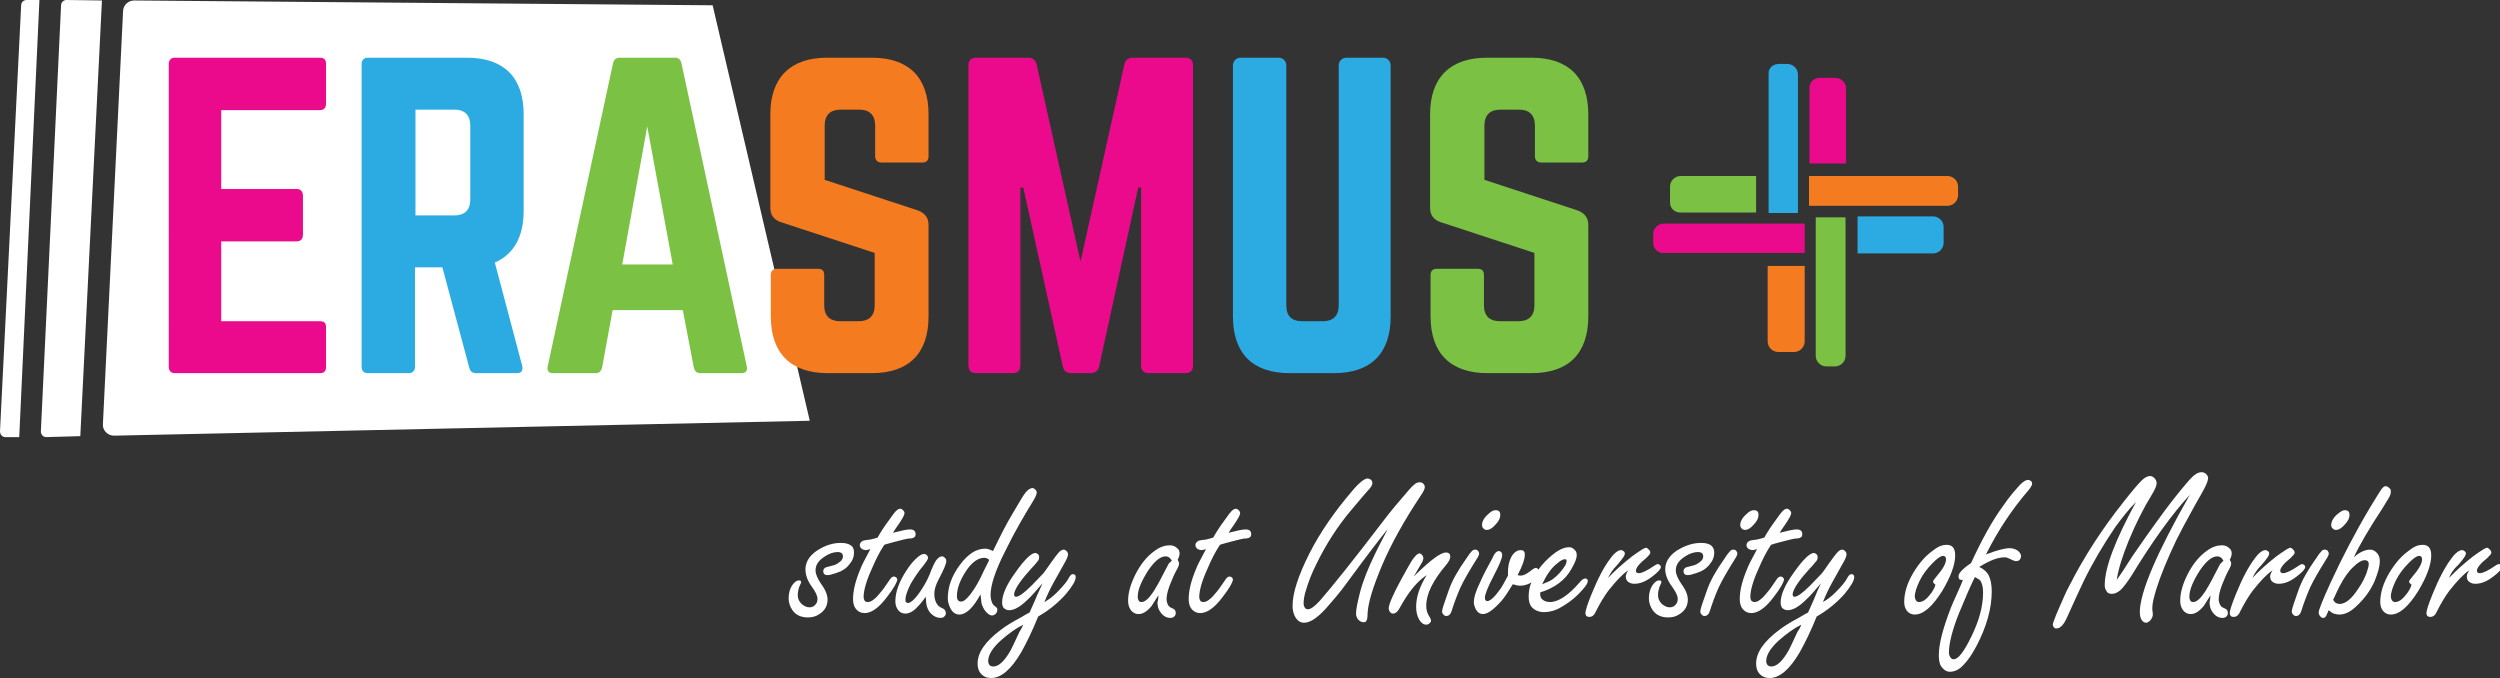 <?xml version="1.0" encoding="utf-8"?>
<!-- Generator: Adobe Illustrator 26.1.0, SVG Export Plug-In . SVG Version: 6.00 Build 0)  -->
<svg version="1.1" id="Layer_1" xmlns="http://www.w3.org/2000/svg" xmlns:xlink="http://www.w3.org/1999/xlink" x="0px" y="0px"
	 viewBox="0 0 519.9 141" style="enable-background:new 0 0 519.9 141;" xml:space="preserve">
<rect x="0" y="0" width="519.9" height="141" fill="#333333" stroke="none"/>
<g id="XMLID_347_">
	<path id="XMLID_350_" style="fill:#FFFFFF;" d="M4.4,1.1L0,89.7c0,0.7,0.5,1.2,1.1,1.2L4,90.9L8.2,0L5.5,0C4.9,0,4.4,0.5,4.4,1.1z"
		/>
	<path id="XMLID_349_" style="fill:#FFFFFF;" d="M21.2,0.1L13.8,0c-0.6,0-1.1,0.5-1.1,1.1L8.5,89.7c0,0.7,0.5,1.2,1.1,1.2l7.1-0.2
		L21.2,0.1z"/>
	<path id="XMLID_348_" style="fill:#FFFFFF;" d="M148.2,1.1l-120.3-1c-1.2,0-2.2,0.9-2.3,2.1l-4.2,86c-0.1,1.3,1,2.4,2.3,2.4
		l144.7-3.1L148.2,1.1z"/>
</g>
<g id="XMLID_330_">
	<path id="XMLID_345_" style="fill:#EB0A8C;" d="M67.8,21.5c0,0.8-0.3,1.4-1.3,1.4H46v16.4h15.7c0.8,0,1.3,0.5,1.3,1.4v8.1
		c0,0.9-0.5,1.4-1.3,1.4H46v16.6h20.5c1,0,1.3,0.4,1.3,1.3v8.2c0,0.8-0.3,1.3-1.3,1.3H36.3c-0.7,0-1.2-0.5-1.2-1.3V13.3
		c0-0.8,0.5-1.3,1.2-1.3h30.2c1,0,1.3,0.5,1.3,1.3V21.5z"/>
	<path id="XMLID_342_" style="fill:#2BABE2;" d="M108.9,43.8c0,5.5-2.1,9.1-6,10.8l5.7,21.5c0.2,1-0.2,1.5-1.1,1.5h-8.5
		c-0.8,0-1.2-0.4-1.4-1.1L92,55.6h-5.7v20.7c0,0.8-0.5,1.3-1.3,1.3h-8.5c-0.8,0-1.3-0.5-1.3-1.3V13.3c0-0.8,0.5-1.3,1.3-1.3h20.6
		c7.7,0,11.8,4.1,11.8,11.8V43.8z M94.5,44.8c2.1,0,3.3-1.1,3.3-3.3V26.1c0-2.1-1.1-3.3-3.3-3.3h-8.1v22H94.5z"/>
	<path id="XMLID_339_" style="fill:#7BC143;" d="M145.6,77.6c-0.7,0-1.1-0.4-1.3-1.1l-2.3-12h-14.6l-2.2,12
		c-0.2,0.7-0.6,1.1-1.3,1.1H115c-0.9,0-1.3-0.5-1.1-1.4l13.6-63.1c0.2-0.8,0.7-1.1,1.4-1.1h11.4c0.7,0,1.2,0.3,1.4,1.1l13.6,63.1
		c0.2,0.9-0.2,1.4-1.1,1.4H145.6z M134.6,26.3L129.4,55h10.5L134.6,26.3z"/>
	<path id="XMLID_337_" style="fill:#F47B20;" d="M181.3,12c7.7,0,11.8,4.1,11.8,11.8v8.7c0,0.8-0.4,1.3-1.3,1.3h-8.5
		c-0.8,0-1.3-0.5-1.3-1.3v-6.4c0-2.1-1.1-3.3-3.3-3.3h-3.9c-2.1,0-3.3,1.1-3.3,3.3v11.3l19.5,6.4c1.4,0.6,2.1,1.5,2.1,3v19
		c0,7.7-4.1,11.8-11.8,11.8h-9.2c-7.6,0-11.8-4.1-11.8-11.8v-8.6c0-0.9,0.5-1.3,1.3-1.3h8.5c0.9,0,1.3,0.4,1.3,1.3v6.3
		c0,2.2,1.2,3.3,3.3,3.3h3.9c2.1,0,3.3-1.1,3.3-3.3V52.6l-19.5-6.4c-1.5-0.5-2.2-1.5-2.2-3V23.8c0-7.7,4.2-11.8,11.8-11.8H181.3z"/>
	<path id="XMLID_335_" style="fill:#EB0A8C;" d="M246.5,12c1.1,0,1.6,0.6,1.6,1.6V76c0,1.1-0.6,1.6-1.6,1.6h-7.6
		c-1.1,0-1.6-0.6-1.6-1.6V39h-0.6l-8.1,37.1c-0.2,1-0.8,1.5-1.8,1.5h-4c-1,0-1.6-0.5-1.8-1.5L212.8,39h-0.6V76
		c0,1.1-0.6,1.6-1.6,1.6H203c-1.1,0-1.6-0.6-1.6-1.6V13.6c0-1.1,0.6-1.6,1.6-1.6h10.8c1,0,1.6,0.5,1.8,1.5l9.1,40.9l9.1-40.9
		c0.2-1,0.8-1.5,1.8-1.5H246.5z"/>
	<path id="XMLID_333_" style="fill:#2BABE2;" d="M287.6,12c0.9,0,1.6,0.7,1.6,1.6v52.2c0,7.7-4.1,11.8-11.8,11.8h-9.2
		c-7.7,0-11.8-4.1-11.8-11.8V13.6c0-0.9,0.7-1.6,1.6-1.6h7.9c0.9,0,1.6,0.7,1.6,1.6v49.9c0,2.2,1.1,3.3,3.3,3.3h4.3
		c2.1,0,3.3-1.1,3.3-3.3V13.6c0-0.9,0.7-1.6,1.6-1.6H287.6z"/>
	<path id="XMLID_331_" style="fill:#7BC143;" d="M318.5,12c7.7,0,11.8,4.1,11.8,11.8v8.7c0,0.8-0.4,1.3-1.3,1.3h-8.5
		c-0.8,0-1.3-0.5-1.3-1.3v-6.4c0-2.1-1.1-3.3-3.3-3.3h-3.9c-2.1,0-3.3,1.1-3.3,3.3v11.3l19.5,6.4c1.4,0.6,2.1,1.5,2.1,3v19
		c0,7.7-4.1,11.8-11.8,11.8h-9.2c-7.6,0-11.8-4.1-11.8-11.8v-8.6c0-0.9,0.5-1.3,1.3-1.3h8.5c0.9,0,1.3,0.4,1.3,1.3v6.3
		c0,2.2,1.2,3.3,3.3,3.3h3.9c2.1,0,3.3-1.1,3.3-3.3V52.6l-19.5-6.4c-1.5-0.5-2.2-1.5-2.2-3V23.8c0-7.7,4.2-11.8,11.8-11.8H318.5z"/>
</g>
<g>
	<g>
		<path style="fill:#FFFFFF;" d="M174.9,112.9c0.9,0,1.6,0.2,2,0.5c0.5,0.3,0.7,0.8,0.7,1.5c0,0.9-0.3,1.7-1,2.5
			c-0.6,0.8-1.5,1.4-2.8,1.8c-0.7,0.2-1.2,0.4-1.7,0.4c-0.6,0-0.9-0.3-0.9-0.8c0-0.4,0.2-0.6,0.5-0.8c0.1,0,0.6-0.2,1.5-0.4
			c0.5-0.1,1-0.4,1.5-0.8c0.4-0.3,0.6-0.7,0.6-1.1c0-0.3-0.1-0.5-0.3-0.7c-0.2-0.1-0.4-0.2-0.8-0.2c-0.8,0-1.8,0.3-2.8,1
			c-1.2,0.8-1.8,1.7-1.8,2.8c0,0.8,0.4,1.7,1.2,2.9c0.9,1.2,1.3,2.3,1.3,3.2c0,1.3-0.6,2.3-1.7,3c-0.7,0.5-1.5,0.7-2.4,0.7
			c-1.4,0-2.5-0.5-3.2-1.5c-0.5-0.7-0.8-1.6-0.8-2.5c0-1.1,0.3-2.1,0.9-2.9c0.4-0.5,0.8-0.8,1.2-0.8c0.4,0,0.5,0.1,0.5,0.4
			c0,0.1-0.1,0.3-0.2,0.5c-0.3,0.6-0.5,1.4-0.5,2.2c0,0.7,0.3,1.3,0.8,1.8c0.5,0.4,1,0.7,1.6,0.7c0.6,0,1-0.2,1.3-0.6
			c0.3-0.3,0.4-0.7,0.4-1.2c0-0.6-0.4-1.4-1.1-2.4c-1-1.3-1.4-2.6-1.4-3.7c0-1.5,0.8-2.8,2.4-3.9
			C171.6,113.4,173.2,112.9,174.9,112.9z"/>
		<path style="fill:#FFFFFF;" d="M183.9,113.3c-1,1.5-1.8,3.1-2.6,5c-1.2,2.6-1.7,4.6-1.7,5.8c0,0.4,0.1,0.6,0.2,0.8
			s0.4,0.3,0.7,0.3c0.7,0,1.6-0.7,2.7-2.1c0.7-0.8,1.2-1.7,1.8-2.5c0.3-0.5,0.6-0.7,0.9-0.7c0.2,0,0.4,0.1,0.5,0.2
			c0.1,0.1,0.2,0.3,0.2,0.4c0,0.5-0.7,1.8-2.1,3.6c-1.7,2.3-3.3,3.4-4.7,3.4c-0.7,0-1.4-0.3-1.9-1c-0.3-0.4-0.5-1.1-0.5-1.9
			c0-1.8,0.5-3.8,1.5-6.2c0.2-0.6,0.9-2,2.1-4.2c-0.4,0.1-0.7,0.2-0.9,0.2c-0.3,0-0.6-0.1-0.8-0.2c-0.3-0.2-0.5-0.5-0.5-0.8
			c0-0.4,0.2-0.7,0.6-0.9c0.1-0.1,0.7-0.2,1.6-0.3c0.4-0.1,0.9-0.2,1.5-0.4c0.5-0.9,1.3-2.2,2.5-3.8c0.6-0.9,1.1-1.5,1.3-1.7
			c0.4-0.4,0.7-0.5,0.9-0.5c0.2,0,0.4,0.1,0.6,0.3c0.2,0.2,0.3,0.4,0.3,0.6c0,0.4-0.4,1.1-1.2,2.3c-0.5,0.7-0.9,1.3-1.2,1.8
			c1.6-0.4,2.8-0.7,3.5-0.7c0.8,0,1.2,0.3,1.2,1c0,0.3-0.1,0.6-0.4,0.7c-0.1,0.1-0.5,0.2-1.1,0.2c-0.2,0-1.4,0.3-3.3,0.8
			C185,113,184.4,113.1,183.9,113.3z"/>
		<path style="fill:#FFFFFF;" d="M192.5,124.1c-0.6,0.9-1.2,1.6-1.7,2.1c-0.8,0.9-1.7,1.4-2.5,1.4c-0.7,0-1.3-0.3-1.7-1
			c-0.3-0.5-0.4-1-0.4-1.6c0-1.9,0.8-4.1,2.4-6.5c0.7-1.1,1.5-2,2.2-2.6c0.6-0.5,1-0.7,1.4-0.7c0.2,0,0.4,0.1,0.6,0.3
			c0.1,0.2,0.2,0.3,0.2,0.5c0,0.3-0.3,0.7-0.8,1.4c-1.2,1.4-2.1,2.8-2.8,4c-0.7,1.4-1.1,2.5-1.1,3.3c0,0.2,0,0.4,0.1,0.5
			c0.1,0.1,0.2,0.2,0.4,0.2c0.7,0,1.8-1.1,3.1-3.2c0.7-1.1,1.3-2.3,1.8-3.7c0.3-0.7,0.6-1.4,1-2c0.4-0.5,0.8-0.8,1.2-0.8
			c0.2,0,0.4,0.1,0.6,0.3c0.2,0.2,0.3,0.4,0.3,0.7c0,0.5-0.5,1.7-1.5,3.6c-0.7,1.3-1,2.3-1,3.2c0,0.9,0.2,1.7,0.7,2.3
			c0.1,0.2,0.5,0.5,1.2,0.8c0.3,0.2,0.5,0.5,0.5,0.9c0,0.3-0.1,0.5-0.3,0.7c-0.2,0.2-0.5,0.3-0.8,0.3c-0.7,0-1.4-0.3-2-0.9
			c-0.5-0.5-0.9-1.3-1-2.3C192.6,125.1,192.6,124.7,192.5,124.1z"/>
		<path style="fill:#FFFFFF;" d="M206.5,114.6c1.5-3.1,2.8-5.7,4.2-8c1.3-2.2,2.1-3.6,2.6-4.2c0.5-0.6,1-0.9,1.4-0.9
			c0.2,0,0.4,0.1,0.6,0.3c0.2,0.2,0.3,0.4,0.3,0.6c0,0.3-0.2,0.9-0.7,1.7c-2.1,3.4-4.1,6.9-5.8,10.4c-2.1,4.1-3.1,7.2-3.1,9.2
			c0,0.8,0.2,1.5,0.5,2c0.1,0.1,0.3,0.3,0.8,0.7c0.1,0.1,0.1,0.2,0.1,0.4c0,0.3-0.1,0.6-0.3,0.8c-0.2,0.2-0.5,0.4-0.8,0.4
			c-0.3,0-0.7-0.2-1.1-0.6c-0.6-0.6-0.9-1.3-1.1-2c0-0.3-0.1-0.9-0.2-1.8c-1.5,2.8-3,4.2-4.4,4.2c-0.8,0-1.5-0.5-1.9-1.4
			c-0.3-0.6-0.5-1.3-0.5-2c0-2.3,0.8-4.6,2.5-6.9c1.7-2.3,3.4-3.4,5.3-3.4C205.4,114.1,205.9,114.3,206.5,114.6z M205.7,116.4
			c-0.4-0.3-0.7-0.4-1-0.4c-1.2,0-2.4,0.8-3.5,2.3c-1.4,2-2.2,3.9-2.2,5.7c0,0.2,0,0.4,0.1,0.6c0.2,0.4,0.4,0.5,0.8,0.5
			c0.5,0,1.1-0.5,1.9-1.5c1-1.3,1.9-2.9,2.7-4.7c0.3-0.6,0.6-1.2,0.9-1.8l0.2-0.4L205.7,116.4z"/>
		<path style="fill:#FFFFFF;" d="M216.8,121.3c-1.3,1.5-2.3,2.7-3.1,3.4c-1.5,1.5-2.8,2.2-3.8,2.2c-0.5,0-0.9-0.2-1.2-0.5
			c-0.2-0.3-0.3-0.7-0.3-1.1c0-1.6,0.9-3.7,2.8-6.3c1.9-2.7,3.3-4,4.1-4c0.2,0,0.4,0.1,0.6,0.3c0.2,0.2,0.2,0.4,0.2,0.6
			c0,0.3-0.1,0.6-0.3,0.8c-0.2,0.2-0.6,0.8-1.4,1.6c-0.8,0.9-1.6,1.8-2.3,2.8c-0.8,1.1-1.2,2-1.2,2.5c0,0.3,0.1,0.5,0.4,0.5
			c0.6,0,1.7-0.8,3.3-2.4c1-1,1.8-1.9,2.4-2.5c0.1-0.1,0.6-0.8,1.5-2.1c0.8-1.1,1.3-1.8,1.5-2c0.4-0.5,0.8-0.8,1.2-0.8
			c0.2,0,0.4,0.1,0.6,0.3c0.2,0.2,0.3,0.4,0.3,0.7c0,0.4-0.3,1.1-0.9,2.1c-0.7,1.2-1.3,2.4-1.9,3.4c-0.9,1.6-1.6,3.1-2.1,4.4
			c0.9-0.5,1.8-1.2,2.6-2c1.3-1.3,2.1-2.3,2.4-2.9c0.3-0.6,0.6-0.9,0.9-0.9c0.4,0,0.6,0.2,0.6,0.6c0,0.8-0.7,1.9-2,3.5
			c-1.6,1.8-3.5,3.4-5.8,4.7c-1.2,3-2.4,5.4-3.5,7.4c-2.1,3.6-4.2,5.4-6.3,5.4c-0.9,0-1.6-0.3-2.2-1c-0.4-0.5-0.6-1.2-0.6-2
			c0-2.3,1.6-4.6,4.8-7c0.9-0.7,2.3-1.6,4.2-2.6c0.7-0.4,1.3-0.8,1.8-1c0.3-0.7,0.7-1.6,1.2-2.7
			C215.8,123.4,216.4,122.3,216.8,121.3z M212.8,129.9c-1.6,0.8-3.1,1.9-4.8,3.4c-1.6,1.5-2.5,2.9-2.5,4.2c0,0.3,0.1,0.5,0.2,0.7
			c0.2,0.3,0.5,0.4,0.9,0.4c1.1,0,2.3-1.1,3.6-3.4c0.2-0.4,0.8-1.6,1.8-3.8C212.3,131,212.5,130.5,212.8,129.9z"/>
		<path style="fill:#FFFFFF;" d="M240.9,123.8c-0.5,0.8-1,1.6-1.4,2.2c-0.9,1.1-1.8,1.7-2.7,1.7c-0.8,0-1.4-0.4-1.8-1.1
			c-0.3-0.5-0.4-1.1-0.4-1.7c0-1.6,0.5-3.4,1.5-5.4c1.1-2.2,2.5-3.9,4.1-5c1.1-0.8,2.1-1.1,3.1-1.1c0.6,0,1.1,0.2,1.5,0.6
			c0.4,0.3,0.5,0.7,0.5,1.1c0,0.3-0.1,0.8-0.4,1.3c0.2,0.3,0.3,0.6,0.3,0.8c0,0.3-0.2,0.8-0.6,1.5c-0.4,0.7-0.8,1.7-1.3,2.9
			c-0.5,1.3-0.7,2.3-0.7,3c0,0.6,0.2,1.1,0.5,1.5c0.1,0.1,0.4,0.3,0.9,0.5c0.4,0.2,0.5,0.5,0.5,0.9c0,0.3-0.1,0.5-0.3,0.7
			c-0.2,0.2-0.5,0.3-0.8,0.3c-0.8,0-1.5-0.4-2-1.1c-0.5-0.6-0.7-1.3-0.7-2.2C240.8,125,240.9,124.5,240.9,123.8z M243.7,116.6
			c-0.2-0.3-0.4-0.6-0.6-0.7s-0.4-0.2-0.7-0.2c-1.1,0-2.3,1-3.6,2.9c-1.4,2.2-2.2,4-2.2,5.5c0,0.4,0.1,0.6,0.2,0.8s0.3,0.3,0.6,0.3
			c0.7,0,1.5-0.7,2.5-2.2c0.5-0.8,1.2-2,2-3.6c0.5-1,0.9-1.7,1.1-2.1C243.1,117.1,243.4,116.9,243.7,116.6z"/>
		<path style="fill:#FFFFFF;" d="M253.7,113.3c-1,1.5-1.8,3.1-2.6,5c-1.2,2.6-1.7,4.6-1.7,5.8c0,0.4,0.1,0.6,0.2,0.8
			s0.4,0.3,0.7,0.3c0.7,0,1.6-0.7,2.7-2.1c0.7-0.8,1.2-1.7,1.8-2.5c0.3-0.5,0.6-0.7,0.9-0.7c0.2,0,0.4,0.1,0.5,0.2
			c0.1,0.1,0.2,0.3,0.2,0.4c0,0.5-0.7,1.8-2.1,3.6c-1.7,2.3-3.3,3.4-4.7,3.4c-0.7,0-1.4-0.3-1.9-1c-0.3-0.4-0.5-1.1-0.5-1.9
			c0-1.8,0.5-3.8,1.5-6.2c0.2-0.6,0.9-2,2.1-4.2c-0.4,0.1-0.7,0.2-0.9,0.2c-0.3,0-0.6-0.1-0.8-0.2c-0.3-0.2-0.5-0.5-0.5-0.8
			c0-0.4,0.2-0.7,0.6-0.9c0.1-0.1,0.7-0.2,1.6-0.3c0.4-0.1,0.9-0.2,1.5-0.4c0.5-0.9,1.3-2.2,2.5-3.8c0.6-0.9,1.1-1.5,1.3-1.7
			c0.4-0.4,0.7-0.5,0.9-0.5c0.2,0,0.4,0.1,0.6,0.3c0.2,0.2,0.3,0.4,0.3,0.6c0,0.4-0.4,1.1-1.2,2.3c-0.5,0.7-0.9,1.3-1.2,1.8
			c1.6-0.4,2.8-0.7,3.5-0.7c0.8,0,1.2,0.3,1.2,1c0,0.3-0.1,0.6-0.4,0.7c-0.1,0.1-0.5,0.2-1.1,0.2c-0.2,0-1.4,0.3-3.3,0.8
			C254.8,113,254.2,113.1,253.7,113.3z"/>
		<path style="fill:#FFFFFF;" d="M288.6,110c-1.3,1.6-4.1,5.2-8.2,10.8c-1.7,2.4-3.4,4.3-4.9,6c-1.7,1.8-3.1,2.7-4.3,2.7
			c-0.8,0-1.4-0.4-1.9-1.3c-0.3-0.6-0.5-1.3-0.5-2.2c0-2.7,1.2-6.3,3.5-10.9c2.3-4.5,5.3-8.8,8.9-13c1.5-1.8,2.6-2.6,3.2-2.6
			c0.2,0,0.4,0.1,0.6,0.2c0.3,0.2,0.4,0.5,0.4,0.8c0,0.4-0.4,1-1.1,1.7c-0.2,0.2-1.3,1.5-3.4,4c-2.7,3.2-5.1,6.9-7.2,11.2
			c-0.9,1.8-1.6,3.6-2.1,5.3c-0.4,1.2-0.5,2.1-0.5,2.8c0,0.3,0.1,0.6,0.2,0.8c0.2,0.3,0.4,0.4,0.7,0.4c0.6,0,1.4-0.6,2.5-1.8
			c2.7-3.1,7.1-8.6,13.2-16.6c1.5-2,3.3-4.1,5.2-6.3c0.5-0.6,0.9-1,1.3-1.3c0.3-0.3,0.7-0.4,1.1-0.4c0.3,0,0.5,0.1,0.7,0.3
			c0.2,0.2,0.3,0.4,0.3,0.7c0,0.4-0.3,1-1,2c-3.3,5-6,9.8-7.9,14.3c-1.9,4.5-2.9,7.8-3,10c0,0.8-0.1,1.3-0.2,1.4
			c-0.1,0.3-0.3,0.4-0.6,0.4c-0.5,0-0.8-0.2-1.2-0.6c-0.2-0.3-0.4-0.7-0.4-1.1c0-1,0.3-2.4,0.8-4.4c0.6-2.4,1.7-5.1,3.1-8
			C286.1,114.9,286.9,113.2,288.6,110z"/>
		<path style="fill:#FFFFFF;" d="M294,119.9c0.2-0.2,0.4-0.4,0.5-0.5c3.1-3,5.1-4.5,6.2-4.5c0.6,0,0.9,0.3,0.9,0.9
			c0,0.4-0.3,1-0.8,1.6c-2.8,3.3-4.2,6.1-4.2,8.6c0,0.8,0.2,1.6,0.7,2.3c0.2,0.3,0.3,0.6,0.3,0.8c0,0.2-0.1,0.3-0.3,0.5
			c-0.2,0.2-0.4,0.3-0.7,0.3c-0.6,0-1.1-0.4-1.5-1.1c-0.4-0.7-0.6-1.6-0.6-2.6c0-2,0.7-4.2,2.2-6.6c-2,1.3-3.8,3.5-5.6,6.8
			c-0.4,0.8-0.9,1.2-1.4,1.2c-0.2,0-0.5-0.1-0.6-0.3c-0.2-0.2-0.3-0.5-0.3-0.8c0-0.8,0.9-2.9,2.7-6.2c1-1.8,1.7-3.1,2.3-4
			c0.6-0.8,1-1.2,1.4-1.2c0.2,0,0.4,0.1,0.5,0.3c0.2,0.2,0.3,0.4,0.3,0.7c0,0.3-0.2,0.8-0.6,1.4C294.9,118.4,294.4,119.2,294,119.9z
			"/>
		<path style="fill:#FFFFFF;" d="M306.8,114.3c0.2,0,0.5,0.1,0.6,0.3c0.1,0.2,0.2,0.3,0.2,0.5c0,0.3-0.2,0.7-0.6,1.3
			c-1.5,2.4-2.6,4.3-3.3,5.8c-0.7,1.6-1.3,3.2-1.8,4.8c-0.2,0.7-0.6,1.1-1.1,1.1c-0.3,0-0.5-0.1-0.7-0.4c-0.2-0.2-0.2-0.4-0.2-0.6
			c0-0.4,0.5-1.9,1.4-4.4c0.7-2,1.9-4.1,3.6-6.5c0.5-0.8,0.9-1.3,1.2-1.6C306.3,114.4,306.5,114.3,306.8,114.3z M311,106.1
			c0.7,0,1,0.3,1,1c0,0.6-0.3,1.3-1,2c-0.6,0.7-1.2,1.1-1.8,1.1c-0.3,0-0.5-0.1-0.7-0.3c-0.2-0.2-0.3-0.4-0.3-0.7
			c0-0.7,0.4-1.5,1.2-2.2C310,106.4,310.5,106.1,311,106.1z"/>
		<path style="fill:#FFFFFF;" d="M314.6,121.5c-0.9,1.5-1.7,2.7-2.3,3.4c-1.6,1.8-2.9,2.8-3.9,2.8c-0.6,0-1.1-0.3-1.5-1
			c-0.2-0.5-0.4-0.9-0.4-1.4c0-1,0.4-2.4,1.3-4.2c0.7-1.6,1.4-2.9,1.9-3.8c0.4-0.7,0.6-1.1,0.7-1.3c0.2-0.4,0.3-0.7,0.5-0.9
			c0.2-0.3,0.5-0.5,0.8-0.5c0.2,0,0.3,0.1,0.5,0.2c0.1,0.2,0.2,0.4,0.2,0.6c0,0.7-0.6,2.1-1.8,4.4c-1.2,2.3-1.8,3.8-1.8,4.5
			c0,0.5,0.2,0.7,0.5,0.7c0.6,0,1.5-0.8,2.7-2.5c0.5-0.7,1-1.7,1.6-2.8c0-0.4,0-0.6,0-0.8c0-1.1,0.2-2,0.6-2.9
			c0.5-1,1.2-1.6,2.1-1.6c0.5,0,0.8,0.3,0.8,0.9c0,1-0.5,2.4-1.5,4.3c0.3,0.1,0.5,0.1,0.7,0.1c0.5,0,1.1-0.3,1.9-0.9
			c0.6-0.5,1-0.7,1.2-0.7c0.2,0,0.3,0.1,0.5,0.3c0.1,0.2,0.2,0.3,0.2,0.5c0,0.5-0.4,1.1-1.1,1.8c-0.8,0.7-1.8,1.1-2.9,1.1
			C315.7,121.8,315.2,121.7,314.6,121.5z"/>
		<path style="fill:#FFFFFF;" d="M320.3,123.2v0.4c0,0.3,0.1,0.6,0.2,0.8c0.4,0.5,1,0.8,1.8,0.8c1.8,0,3.9-1.4,6.3-4.2
			c0.4-0.5,0.8-0.7,1.1-0.7c0.2,0,0.3,0.1,0.4,0.2c0.1,0.1,0.1,0.2,0.1,0.3c0,0.6-0.7,1.5-2.1,2.9c-1.1,1.1-2.3,1.9-3.5,2.6
			c-1.2,0.7-2.4,1-3.5,1c-1.1,0-2-0.4-2.6-1.1c-0.4-0.5-0.6-1.2-0.6-2.2c0-2.5,1.2-4.9,3.5-7.3c1.9-1.9,3.5-2.9,4.9-2.9
			c0.4,0,0.7,0.1,1,0.4c0.4,0.3,0.6,0.7,0.6,1.2c0,0.8-0.4,1.7-1.1,2.9C325.5,120.7,323.2,122.3,320.3,123.2z M320.7,121.5
			c1-0.4,1.8-0.7,2.4-1.2c1-0.8,1.8-1.7,2.4-2.7c0.2-0.4,0.3-0.7,0.3-0.9c0-0.3-0.1-0.4-0.4-0.4c-0.4,0-0.9,0.3-1.6,0.9
			C322.6,118.1,321.6,119.6,320.7,121.5z"/>
		<path style="fill:#FFFFFF;" d="M334.4,120.2c1.4-1.5,3.1-3,5-4.5c0.7-0.5,1.4-1,2.2-1.5c0.4-0.2,0.6-0.3,0.7-0.3
			c0.2,0,0.4,0.2,0.7,0.5c0.1,0.2,0.2,0.3,0.2,0.5c0,0.3-0.3,0.6-0.8,1.1c-1.5,1.2-2.2,2.1-2.2,2.7c0,0.3,0.2,0.5,0.6,0.5
			c0.6,0,1.7-0.5,3.3-1.6c0.3-0.2,0.5-0.3,0.7-0.3c0.1,0,0.2,0.1,0.4,0.2c0.1,0.1,0.2,0.3,0.2,0.4c0,0.4-0.6,1.1-1.8,2
			c-1.3,1-2.5,1.5-3.7,1.5c-0.5,0-0.9-0.1-1.3-0.4c-0.3-0.2-0.5-0.6-0.5-1.1c0-0.4,0.2-0.8,0.5-1.3c-1.2,0.8-2.5,2.2-4.1,4.2
			c-0.9,1.2-1.8,2.7-2.7,4.5c-0.3,0.7-0.8,1-1.3,1c-0.5,0-0.8-0.3-0.8-0.8c0-0.5,0.4-1.8,1.3-4c1.3-3.2,2.6-5.7,4-7.5
			c0.8-1.1,1.6-1.6,2.1-1.6c0.2,0,0.4,0.1,0.5,0.2c0.2,0.1,0.3,0.3,0.3,0.5s-0.1,0.5-0.4,0.9c-0.1,0.1-0.4,0.6-1.2,1.5
			C335.3,118.5,334.8,119.4,334.4,120.2z"/>
		<path style="fill:#FFFFFF;" d="M353.8,112.9c0.9,0,1.6,0.2,2,0.5s0.7,0.8,0.7,1.5c0,0.9-0.3,1.7-1,2.5c-0.6,0.8-1.5,1.4-2.8,1.8
			c-0.7,0.2-1.2,0.4-1.7,0.4c-0.6,0-0.9-0.3-0.9-0.8c0-0.4,0.2-0.6,0.5-0.8c0.1,0,0.6-0.2,1.5-0.4c0.5-0.1,1-0.4,1.5-0.8
			c0.4-0.3,0.6-0.7,0.6-1.1c0-0.3-0.1-0.5-0.3-0.7c-0.2-0.1-0.4-0.2-0.8-0.2c-0.8,0-1.8,0.3-2.8,1c-1.2,0.8-1.8,1.7-1.8,2.8
			c0,0.8,0.4,1.7,1.2,2.9c0.9,1.2,1.3,2.3,1.3,3.2c0,1.3-0.6,2.3-1.7,3c-0.7,0.5-1.5,0.7-2.4,0.7c-1.4,0-2.5-0.5-3.2-1.5
			c-0.5-0.7-0.8-1.6-0.8-2.5c0-1.1,0.3-2.1,0.9-2.9c0.4-0.5,0.8-0.8,1.2-0.8c0.4,0,0.5,0.1,0.5,0.4c0,0.1-0.1,0.3-0.2,0.5
			c-0.3,0.6-0.5,1.4-0.5,2.2c0,0.7,0.3,1.3,0.8,1.8c0.5,0.4,1,0.7,1.6,0.7c0.6,0,1-0.2,1.3-0.6c0.3-0.3,0.4-0.7,0.4-1.2
			c0-0.6-0.4-1.4-1.1-2.4c-1-1.3-1.5-2.6-1.5-3.7c0-1.5,0.8-2.8,2.4-3.9C350.5,113.4,352.1,112.9,353.8,112.9z"/>
		<path style="fill:#FFFFFF;" d="M360.5,114.3c0.2,0,0.5,0.1,0.6,0.3c0.1,0.2,0.2,0.3,0.2,0.5c0,0.3-0.2,0.7-0.6,1.3
			c-1.5,2.4-2.6,4.3-3.3,5.8c-0.7,1.6-1.3,3.2-1.8,4.8c-0.2,0.7-0.6,1.1-1.1,1.1c-0.3,0-0.5-0.1-0.7-0.4c-0.2-0.2-0.2-0.4-0.2-0.6
			c0-0.4,0.5-1.9,1.4-4.4c0.7-2,1.9-4.1,3.6-6.5c0.5-0.8,0.9-1.3,1.2-1.6C360,114.4,360.2,114.3,360.5,114.3z M364.7,106.1
			c0.7,0,1,0.3,1,1c0,0.6-0.3,1.3-1,2c-0.6,0.7-1.2,1.1-1.8,1.1c-0.3,0-0.5-0.1-0.7-0.3c-0.2-0.2-0.3-0.4-0.3-0.7
			c0-0.7,0.4-1.5,1.2-2.2C363.7,106.4,364.2,106.1,364.7,106.1z"/>
		<path style="fill:#FFFFFF;" d="M368.3,113.3c-1,1.5-1.8,3.1-2.6,5c-1.2,2.6-1.7,4.6-1.7,5.8c0,0.4,0.1,0.6,0.2,0.8
			c0.2,0.2,0.4,0.3,0.7,0.3c0.7,0,1.6-0.7,2.7-2.1c0.7-0.8,1.2-1.7,1.8-2.5c0.3-0.5,0.6-0.7,0.9-0.7c0.2,0,0.4,0.1,0.5,0.2
			c0.1,0.1,0.2,0.3,0.2,0.4c0,0.5-0.7,1.8-2.1,3.6c-1.7,2.3-3.3,3.4-4.7,3.4c-0.7,0-1.4-0.3-1.9-1c-0.3-0.4-0.5-1.1-0.5-1.9
			c0-1.8,0.5-3.8,1.5-6.2c0.2-0.6,0.9-2,2.1-4.2c-0.4,0.1-0.7,0.2-0.9,0.2c-0.3,0-0.6-0.1-0.8-0.2c-0.3-0.2-0.5-0.5-0.5-0.8
			c0-0.4,0.2-0.7,0.6-0.9c0.1-0.1,0.7-0.2,1.6-0.3c0.4-0.1,0.9-0.2,1.5-0.4c0.5-0.9,1.3-2.2,2.5-3.8c0.6-0.9,1.1-1.5,1.3-1.7
			c0.4-0.4,0.7-0.5,0.9-0.5c0.2,0,0.4,0.1,0.6,0.3c0.2,0.2,0.3,0.4,0.3,0.6c0,0.4-0.4,1.1-1.2,2.3c-0.5,0.7-0.9,1.3-1.2,1.8
			c1.6-0.4,2.8-0.7,3.5-0.7c0.8,0,1.2,0.3,1.2,1c0,0.3-0.1,0.6-0.4,0.7c-0.1,0.1-0.5,0.2-1.1,0.2c-0.2,0-1.4,0.3-3.3,0.8
			C369.3,113,368.8,113.1,368.3,113.3z"/>
		<path style="fill:#FFFFFF;" d="M378.7,121.3c-1.3,1.5-2.3,2.7-3.1,3.4c-1.5,1.5-2.8,2.2-3.8,2.2c-0.5,0-0.9-0.2-1.2-0.5
			c-0.2-0.3-0.3-0.7-0.3-1.1c0-1.6,0.9-3.7,2.8-6.3c1.9-2.7,3.3-4,4.1-4c0.2,0,0.4,0.1,0.6,0.3c0.2,0.2,0.2,0.4,0.2,0.6
			c0,0.3-0.1,0.6-0.3,0.8c-0.2,0.2-0.6,0.8-1.4,1.6c-0.8,0.9-1.6,1.8-2.3,2.8c-0.8,1.1-1.2,2-1.2,2.5c0,0.3,0.1,0.5,0.4,0.5
			c0.6,0,1.7-0.8,3.3-2.4c1-1,1.8-1.9,2.4-2.5c0.1-0.1,0.6-0.8,1.5-2.1c0.8-1.1,1.3-1.8,1.5-2c0.4-0.5,0.8-0.8,1.2-0.8
			c0.2,0,0.4,0.1,0.6,0.3c0.2,0.2,0.3,0.4,0.3,0.7c0,0.4-0.3,1.1-0.9,2.1c-0.7,1.2-1.3,2.4-1.9,3.4c-0.9,1.6-1.6,3.1-2.1,4.4
			c0.9-0.5,1.8-1.2,2.6-2c1.3-1.3,2.1-2.3,2.4-2.9c0.3-0.6,0.6-0.9,0.9-0.9c0.4,0,0.6,0.2,0.6,0.6c0,0.8-0.7,1.9-2,3.5
			c-1.6,1.8-3.5,3.4-5.8,4.7c-1.2,3-2.4,5.4-3.5,7.4c-2.1,3.6-4.2,5.4-6.3,5.4c-0.9,0-1.6-0.3-2.2-1c-0.4-0.5-0.6-1.2-0.6-2
			c0-2.3,1.6-4.6,4.8-7c0.9-0.7,2.3-1.6,4.2-2.6c0.7-0.4,1.3-0.8,1.8-1c0.3-0.7,0.7-1.6,1.2-2.7
			C377.7,123.4,378.2,122.3,378.7,121.3z M374.6,129.9c-1.6,0.8-3.1,1.9-4.8,3.4c-1.6,1.5-2.5,2.9-2.5,4.2c0,0.3,0.1,0.5,0.2,0.7
			c0.2,0.3,0.5,0.4,0.9,0.4c1.1,0,2.3-1.1,3.6-3.4c0.2-0.4,0.8-1.6,1.8-3.8C374.1,131,374.4,130.5,374.6,129.9z"/>
		<path style="fill:#FFFFFF;" d="M404.8,113.3c1.2,0,1.8,0.7,1.8,2.2c0,1.9-0.9,4.4-2.7,7.4c-2,3.2-3.9,4.9-5.7,4.9
			c-0.8,0-1.5-0.4-1.9-1.2c-0.2-0.4-0.3-0.9-0.3-1.4c0-1.9,0.6-3.9,1.9-6.1c1.2-2,2.6-3.6,4.2-4.7
			C403.1,113.6,404,113.3,404.8,113.3z M402.5,121.6c-0.4-0.3-0.5-0.5-0.5-0.7c0-0.1,0.2-0.4,0.7-1c1.3-1.5,2-2.7,2-3.6
			c0-0.1,0-0.2-0.1-0.4c-0.1-0.2-0.3-0.3-0.5-0.3c-0.5,0-1.2,0.5-2.1,1.4c-1.2,1.2-2.1,2.4-2.7,3.6c-0.7,1.4-1.1,2.6-1.1,3.5
			c0,0.2,0.1,0.5,0.2,0.7c0.2,0.3,0.4,0.4,0.7,0.4c0.7,0,1.5-0.5,2.3-1.6c0.4-0.4,0.6-0.9,0.9-1.4
			C402.4,121.9,402.5,121.6,402.5,121.6z"/>
		<path style="fill:#FFFFFF;" d="M409.9,117.1c2.2-4.8,4.4-8.8,6.6-11.8c1.4-2.1,2.7-3.5,3.6-4.5c0.7-0.7,1.2-1,1.7-1
			c0.2,0,0.3,0.1,0.5,0.2c0.2,0.1,0.3,0.3,0.3,0.6c0,0.3-0.3,0.8-0.8,1.4c-3.2,3.7-6.2,8.1-8.8,13.3c2.3-0.9,4-1.3,4.9-1.3
			c0.7,0,1.2,0.2,1.7,0.5c0.5,0.4,0.7,0.8,0.7,1.2c0,0.2-0.1,0.4-0.2,0.6c-0.2,0.3-0.5,0.4-0.9,0.4c-0.2,0-0.7-0.2-1.5-0.6
			c-0.2-0.1-0.5-0.2-0.8-0.2c-1.5,0-3.2,0.7-5.3,2c0.9,0.4,1.5,1,1.9,1.6c0.5,1,0.7,2.1,0.7,3.5c0,3.6-1.1,7.4-3.2,11.4
			c-0.9,1.7-1.8,3-2.7,3.9c-0.9,1-1.9,1.4-2.8,1.4c-0.7,0-1.3-0.4-1.8-1.1c-0.4-0.6-0.5-1.4-0.5-2.4c0-2.2,0.8-5.4,2.5-9.8
			c0.2-0.5,0.8-1.9,1.8-4.1c0.2-0.5,0.5-1.1,0.7-1.7c-0.1,0-0.2,0-0.3,0c-0.4,0-0.6-0.2-0.6-0.7
			C407.2,119.3,408.1,118.3,409.9,117.1z M410.7,120c-0.8,1.6-1.9,4.1-3.3,7.5c-1.4,3.5-2.1,6.3-2.1,8.2c0,0.4,0.1,0.7,0.3,1
			c0.2,0.3,0.4,0.4,0.7,0.4c0.9,0,2.1-1.5,3.6-4.6c1.7-3.4,2.5-6.5,2.5-9.3c0-1.1-0.2-1.9-0.6-2.5
			C411.6,120.5,411.2,120.3,410.7,120z"/>
		<path style="fill:#FFFFFF;" d="M440.2,120.6c0.5-0.7,1.6-2.3,3.3-5c1.5-2.2,3.8-5.5,6.9-9.7c1.8-2.4,3.5-4.5,5-6.2
			c0.9-1,1.7-1.5,2.4-1.5c0.4,0,0.7,0.1,1,0.4c0.2,0.2,0.4,0.5,0.4,0.8c0,0.5-0.3,1.3-0.9,2.4c-0.1,0.2-0.7,1.3-1.8,3.2
			c-1.9,3.4-3.2,5.9-3.9,7.3c-1.9,4-3.3,7.4-4.2,10.3c-0.5,1.7-0.8,2.9-0.8,3.7c0,0.2,0,0.4,0,0.5c0.1,0.6,0.1,0.9,0.1,1
			c0,0.4-0.2,0.8-0.5,1.2c-0.3,0.3-0.6,0.5-0.9,0.5c-0.4,0-0.7-0.2-1-0.7c-0.2-0.4-0.3-0.9-0.3-1.5c0-4.1,3.5-12.3,10.4-24.4
			c-3.6,3.9-7.6,9.4-12,16.6c-1,1.6-1.8,2.6-2.4,3.2c-0.6,0.5-1.2,0.8-1.8,0.8c-0.6,0-1-0.2-1.2-0.7c-0.2-0.3-0.3-0.7-0.3-1.1
			c0-3.7,2.2-9.4,6.5-17.3c-1.5,1.5-2.9,3.3-4.3,5.2c-2.5,3.7-4.7,7.4-6.6,11.3c-0.9,1.9-2,4.3-3.4,7.4c-0.7,1.6-1.4,2.4-2.3,2.4
			c-0.2,0-0.4-0.1-0.5-0.3c-0.1-0.1-0.2-0.3-0.2-0.5c0-0.3,0.3-1,0.8-2.3c1.2-2.7,2-4.7,2.7-5.9c3.1-6.1,6.9-11.9,11.2-17.3
			c1.8-2.3,3-3.7,3.7-4.4c0.7-0.7,1.3-1,1.8-1c0.3,0,0.6,0.1,0.9,0.4c0.3,0.3,0.5,0.7,0.5,1.1c0,0.4-0.3,1.2-0.9,2.2
			c-1.8,2.9-3.4,6.1-4.9,9.7C441.4,115.6,440.5,118.4,440.2,120.6z"/>
		<path style="fill:#FFFFFF;" d="M459.7,123.8c-0.5,0.8-1,1.6-1.4,2.2c-0.9,1.1-1.8,1.7-2.7,1.7c-0.8,0-1.4-0.4-1.8-1.1
			c-0.3-0.5-0.4-1.1-0.4-1.7c0-1.6,0.5-3.4,1.5-5.4c1.1-2.2,2.5-3.9,4.1-5c1.1-0.8,2.1-1.1,3.1-1.1c0.6,0,1.1,0.2,1.5,0.6
			c0.4,0.3,0.5,0.7,0.5,1.1c0,0.3-0.1,0.8-0.4,1.3c0.2,0.3,0.3,0.6,0.3,0.8c0,0.3-0.2,0.8-0.6,1.5c-0.4,0.7-0.8,1.7-1.3,2.9
			c-0.5,1.3-0.7,2.3-0.7,3c0,0.6,0.2,1.1,0.5,1.5c0.1,0.1,0.4,0.3,0.9,0.5c0.4,0.2,0.5,0.5,0.5,0.9c0,0.3-0.1,0.5-0.3,0.7
			c-0.2,0.2-0.5,0.3-0.8,0.3c-0.8,0-1.5-0.4-2-1.1c-0.5-0.6-0.7-1.3-0.7-2.2C459.6,125,459.6,124.5,459.7,123.8z M462.4,116.6
			c-0.2-0.3-0.4-0.6-0.6-0.7s-0.4-0.2-0.7-0.2c-1.1,0-2.3,1-3.6,2.9c-1.4,2.2-2.2,4-2.2,5.5c0,0.4,0.1,0.6,0.2,0.8
			c0.1,0.2,0.3,0.3,0.6,0.3c0.7,0,1.5-0.7,2.5-2.2c0.5-0.8,1.2-2,2-3.6c0.5-1,0.9-1.7,1.1-2.1C461.9,117.1,462.1,116.9,462.4,116.6z
			"/>
		<path style="fill:#FFFFFF;" d="M468.4,120.2c1.4-1.5,3.1-3,5-4.5c0.7-0.5,1.4-1,2.2-1.5c0.4-0.2,0.6-0.3,0.7-0.3
			c0.2,0,0.4,0.2,0.7,0.5c0.1,0.2,0.2,0.3,0.2,0.5c0,0.3-0.3,0.6-0.8,1.1c-1.5,1.2-2.2,2.1-2.2,2.7c0,0.3,0.2,0.5,0.6,0.5
			c0.6,0,1.7-0.5,3.3-1.6c0.3-0.2,0.5-0.3,0.7-0.3c0.1,0,0.2,0.1,0.4,0.2c0.1,0.1,0.2,0.3,0.2,0.4c0,0.4-0.6,1.1-1.8,2
			c-1.3,1-2.5,1.5-3.7,1.5c-0.5,0-0.9-0.1-1.3-0.4c-0.3-0.2-0.5-0.6-0.5-1.1c0-0.4,0.2-0.8,0.5-1.3c-1.2,0.8-2.5,2.2-4.1,4.2
			c-0.9,1.2-1.8,2.7-2.7,4.5c-0.3,0.7-0.8,1-1.3,1c-0.5,0-0.8-0.3-0.8-0.8c0-0.5,0.4-1.8,1.3-4c1.3-3.2,2.6-5.7,4-7.5
			c0.8-1.1,1.6-1.6,2.1-1.6c0.2,0,0.4,0.1,0.5,0.2c0.2,0.1,0.3,0.3,0.3,0.5s-0.1,0.5-0.4,0.9c-0.1,0.1-0.4,0.6-1.2,1.5
			C469.3,118.5,468.8,119.4,468.4,120.2z"/>
		<path style="fill:#FFFFFF;" d="M483.5,114.3c0.2,0,0.5,0.1,0.6,0.3c0.1,0.2,0.2,0.3,0.2,0.5c0,0.3-0.2,0.7-0.6,1.3
			c-1.5,2.4-2.6,4.3-3.3,5.8c-0.7,1.6-1.3,3.2-1.8,4.8c-0.2,0.7-0.6,1.1-1.1,1.1c-0.3,0-0.5-0.1-0.7-0.4c-0.2-0.2-0.2-0.4-0.2-0.6
			c0-0.4,0.5-1.9,1.4-4.4c0.7-2,1.9-4.1,3.6-6.5c0.5-0.8,0.9-1.3,1.2-1.6C482.9,114.4,483.2,114.3,483.5,114.3z M487.6,106.1
			c0.7,0,1,0.3,1,1c0,0.6-0.3,1.3-1,2c-0.6,0.7-1.2,1.1-1.8,1.1c-0.3,0-0.5-0.1-0.7-0.3c-0.2-0.2-0.3-0.4-0.3-0.7
			c0-0.7,0.4-1.5,1.2-2.2C486.7,106.4,487.2,106.1,487.6,106.1z"/>
		<path style="fill:#FFFFFF;" d="M489.5,115.9c1.2-1.1,2.4-1.6,3.4-1.6c0.6,0,1.1,0.3,1.5,0.8c0.4,0.5,0.5,1,0.5,1.6
			c0,1.1-0.4,2.5-1.1,4.2c-0.8,1.8-2,3.5-3.6,5c-1.3,1.3-2.5,1.9-3.7,1.9c-0.4,0-0.8-0.1-1.2-0.2c-0.4-0.2-0.7-0.4-1-0.7
			c-0.1,0.2-0.2,0.3-0.2,0.4c-0.2,0.5-0.4,0.9-0.5,1c-0.1,0.1-0.2,0.2-0.5,0.2c-0.3,0-0.5-0.2-0.7-0.5c-0.2-0.2-0.2-0.4-0.2-0.7
			c0-0.4,0.8-2.5,2.5-6.2c2.4-5.2,5.1-10.4,8.2-15.6c1.3-2.1,2-3.3,2.3-3.7c0.3-0.4,0.6-0.7,0.9-0.7c0.3,0,0.6,0.2,0.9,0.5
			c0.2,0.2,0.2,0.4,0.2,0.7c0,0.3-0.1,0.7-0.4,1.2c-0.1,0.1-0.5,0.9-1.4,2.3C492.7,109.9,490.7,113.3,489.5,115.9z M485.8,125.4
			c0.2,0.1,0.5,0.2,0.7,0.2c1.3,0,2.6-1.1,4-3.3c0.7-1,1.2-2,1.6-3c0.3-0.9,0.5-1.5,0.5-2c0-0.3-0.1-0.5-0.2-0.6
			c-0.1-0.1-0.3-0.2-0.6-0.2c-0.7,0-1.5,0.5-2.4,1.4c-1,0.9-1.9,2.2-2.8,3.9c-0.4,0.8-0.8,1.6-1.1,2.3l-0.3,0.6
			C485.4,125.1,485.6,125.3,485.8,125.4z"/>
		<path style="fill:#FFFFFF;" d="M503.8,113.3c1.2,0,1.8,0.7,1.8,2.2c0,1.9-0.9,4.4-2.7,7.4c-2,3.2-3.9,4.9-5.7,4.9
			c-0.8,0-1.5-0.4-1.9-1.2c-0.2-0.4-0.3-0.9-0.3-1.4c0-1.9,0.6-3.9,1.9-6.1c1.2-2,2.6-3.6,4.2-4.7
			C502.1,113.6,503,113.3,503.8,113.3z M501.5,121.6c-0.4-0.3-0.5-0.5-0.5-0.7c0-0.1,0.2-0.4,0.7-1c1.3-1.5,2-2.7,2-3.6
			c0-0.1,0-0.2-0.1-0.4c-0.1-0.2-0.3-0.3-0.5-0.3c-0.5,0-1.2,0.5-2.1,1.4c-1.2,1.2-2.1,2.4-2.7,3.6c-0.7,1.4-1.1,2.6-1.1,3.5
			c0,0.2,0.1,0.5,0.2,0.7c0.2,0.3,0.4,0.4,0.7,0.4c0.7,0,1.5-0.5,2.3-1.6c0.4-0.4,0.6-0.9,0.9-1.4
			C501.4,121.9,501.5,121.6,501.5,121.6z"/>
		<path style="fill:#FFFFFF;" d="M509.3,120.2c1.4-1.5,3.1-3,5-4.5c0.7-0.5,1.4-1,2.2-1.5c0.4-0.2,0.6-0.3,0.7-0.3
			c0.2,0,0.4,0.2,0.7,0.5c0.1,0.2,0.2,0.3,0.2,0.5c0,0.3-0.3,0.6-0.8,1.1c-1.5,1.2-2.2,2.1-2.2,2.7c0,0.3,0.2,0.5,0.6,0.5
			c0.6,0,1.7-0.5,3.3-1.6c0.3-0.2,0.5-0.3,0.7-0.3c0.1,0,0.2,0.1,0.4,0.2c0.1,0.1,0.2,0.3,0.2,0.4c0,0.4-0.6,1.1-1.8,2
			c-1.3,1-2.5,1.5-3.7,1.5c-0.5,0-0.9-0.1-1.3-0.4c-0.3-0.2-0.5-0.6-0.5-1.1c0-0.4,0.2-0.8,0.5-1.3c-1.2,0.8-2.5,2.2-4.1,4.2
			c-0.9,1.2-1.8,2.7-2.7,4.5c-0.3,0.7-0.8,1-1.3,1c-0.5,0-0.8-0.3-0.8-0.8c0-0.5,0.4-1.8,1.3-4c1.3-3.2,2.6-5.7,4-7.5
			c0.8-1.1,1.6-1.6,2.1-1.6c0.2,0,0.4,0.1,0.5,0.2c0.2,0.1,0.3,0.3,0.3,0.5s-0.1,0.5-0.4,0.9c-0.1,0.1-0.4,0.6-1.2,1.5
			C510.1,118.5,509.6,119.4,509.3,120.2z"/>
	</g>
</g>
<g id="XMLID_1_">
	<path id="XMLID_832_" style="fill:#7BC143;" d="M347.3,42.1v-3.3c0-1.2,1-2.2,2.2-2.2h15.7v7.6h-15.7
		C348.2,44.2,347.3,43.3,347.3,42.1z"/>
	<path id="XMLID_831_" style="fill:#EB0A8C;" d="M378.4,16.2h3.3c1.2,0,2.2,1,2.2,2.2V34h-7.6V18.4
		C376.2,17.2,377.2,16.2,378.4,16.2z"/>
	<path id="XMLID_830_" style="fill:#F47B20;" d="M367.7,55.3h7.6v15.7c0,1.2-1,2.2-2.2,2.2h-3.3c-1.2,0-2.2-1-2.2-2.2V55.3z"/>
	<path id="XMLID_829_" style="fill:#2BABE2;" d="M386.3,52.7V45H402c1.2,0,2.2,1,2.2,2.2v3.3c0,1.2-1,2.2-2.2,2.2L386.3,52.7z"/>
	<path id="XMLID_828_" style="fill:#EB0A8C;" d="M343.8,50.5v-1.8c0-1.2,1-2.2,2.2-2.2h29.3v6.1H346
		C344.8,52.7,343.8,51.7,343.8,50.5z"/>
	<path id="XMLID_827_" style="fill:#F47B20;" d="M376.2,42.7v-6.1H405c1.2,0,2.2,1,2.2,2.2v1.8c0,1.2-1,2.2-2.2,2.2H376.2z"/>
	<path id="XMLID_826_" style="fill:#2BABE2;" d="M369.9,13.3h1.8c1.2,0,2.2,1,2.2,2.2v28.8h-6.1V15.4
		C367.7,14.2,368.7,13.3,369.9,13.3z"/>
	<path id="XMLID_823_" style="fill:#7BC143;" d="M377.7,45.2h6.1V74c0,1.2-1,2.2-2.2,2.2h-1.8c-1.2,0-2.2-1-2.2-2.2V45.2z"/>
</g>
</svg>
